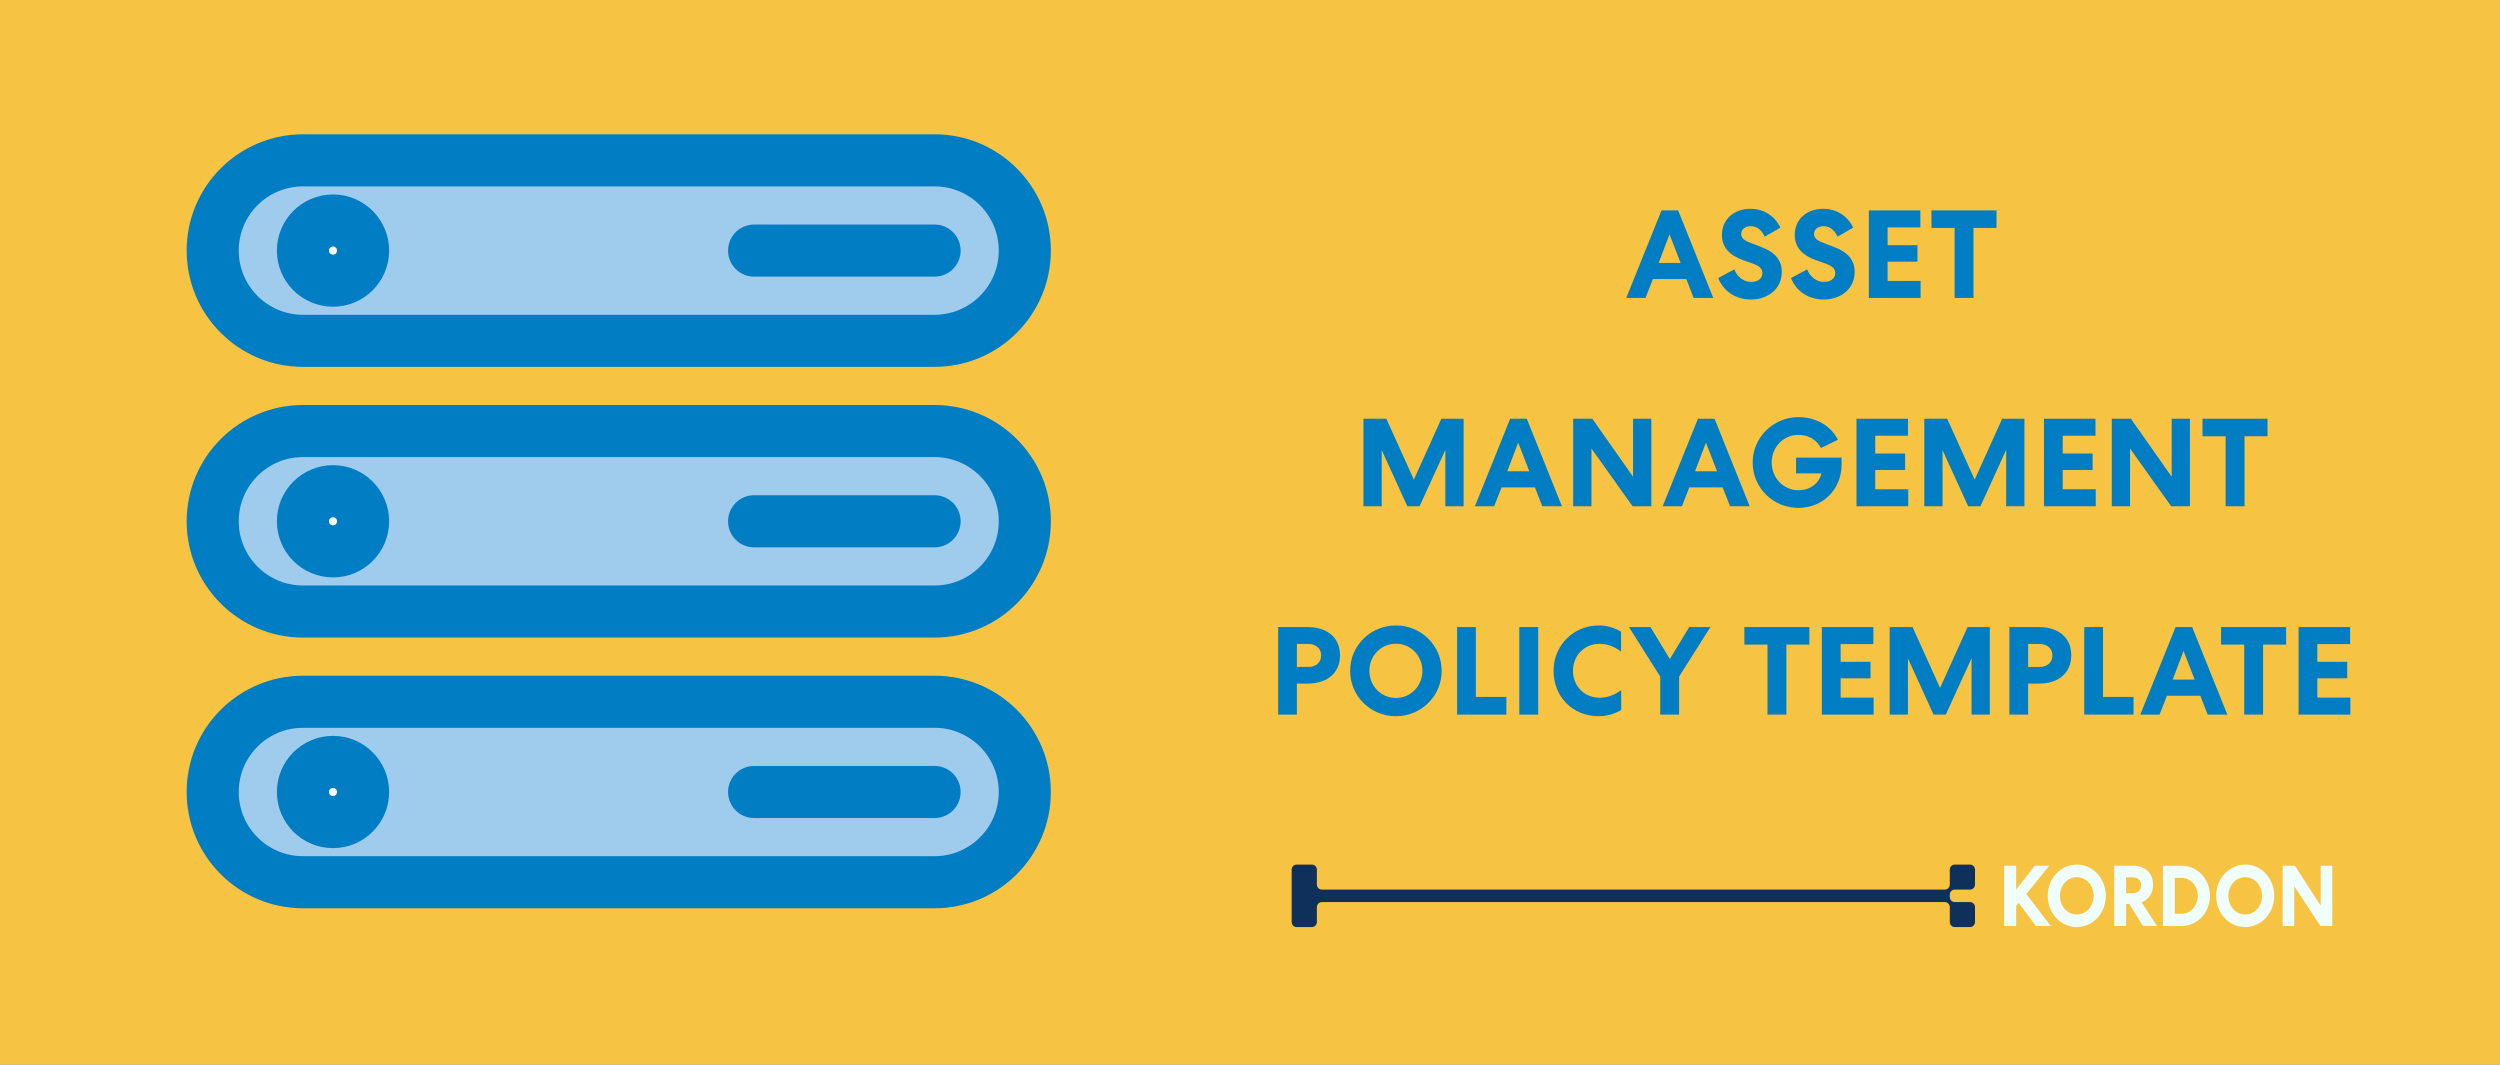 <svg xmlns="http://www.w3.org/2000/svg" width="1200" height="511" viewBox="0 0 1200 511" fill="none"><rect x="0" y="0" width="1200" height="511" fill="#808080" stroke="none"/><g clip-path="url(#clip0_8271_60)"><rect width="1200" height="511" fill="#F6C343"></rect><path d="M622.42 415C621.083 415 620 416.075 620 417.4V442.6C620 443.925 621.083 445 622.42 445H629.68C631.017 445 632.1 443.925 632.1 442.6V435.4C632.1 434.075 633.183 433 634.52 433H933.48C934.817 433 935.9 434.075 935.9 435.4L935.9 442.6C935.9 443.925 936.984 445 938.32 445H945.58C946.917 445 948 443.925 948 442.6V435.4C948 434.075 946.917 433 945.58 433H938.32C936.987 433 935.906 431.931 935.9 430.611V429.4C935.9 428.075 936.984 427 938.32 427H945.58C946.917 427 948 425.925 948 424.6V417.4C948 416.075 946.917 415 945.58 415H938.32C936.984 415 935.9 416.075 935.9 417.4V424.6C935.9 425.925 934.817 427 933.48 427H634.52C633.183 427 632.1 425.925 632.1 424.6V417.4C632.1 416.075 631.017 415 629.68 415H622.42Z" fill="#0E305B"></path><path d="M967.754 415.537H962V444.463H967.754V434.835L968.973 433.347L977.166 444.463H984.367L972.631 429.174L983.605 415.537H976.746L967.754 426.983V415.537Z" fill="#F0FFFC"></path><path d="M1010.79 430C1010.79 421.653 1004.58 415 996.849 415C989.114 415 982.903 421.653 982.903 430C982.903 438.347 989.114 445 996.849 445C1004.58 445 1010.79 438.347 1010.79 430ZM1004.93 430C1004.93 435 1001.38 438.967 996.849 438.967C992.314 438.967 988.771 435 988.771 430C988.771 425 992.314 421.033 996.849 421.033C1001.38 421.033 1004.93 425 1004.93 430Z" fill="#F0FFFC"></path><path d="M1020.52 433.884H1022.04L1028.6 444.463H1035.34L1027.99 433.14C1031.19 431.818 1033.47 428.926 1033.47 424.793C1033.47 418.884 1029.47 415.537 1023.72 415.537H1014.84V444.463H1020.52V433.884ZM1020.52 421.116H1023.76C1026.04 421.116 1027.72 422.479 1027.72 424.917C1027.72 427.314 1026.04 428.76 1023.76 428.76H1020.52V421.116Z" fill="#F0FFFC"></path><path d="M1060.79 430C1060.79 421.86 1054.69 415.537 1047.22 415.537H1038.19V444.463H1047.22C1054.69 444.463 1060.79 438.14 1060.79 430ZM1054.92 430C1054.92 434.793 1051.49 438.636 1047.07 438.636H1043.91V421.364H1047.07C1051.49 421.364 1054.92 425.207 1054.92 430Z" fill="#F0FFFC"></path><path d="M1091.64 430C1091.64 421.653 1085.43 415 1077.69 415C1069.96 415 1063.75 421.653 1063.75 430C1063.75 438.347 1069.96 445 1077.69 445C1085.43 445 1091.64 438.347 1091.64 430ZM1085.77 430C1085.77 435 1082.23 438.967 1077.69 438.967C1073.16 438.967 1069.61 435 1069.61 430C1069.61 425 1073.16 421.033 1077.69 421.033C1082.23 421.033 1085.77 425 1085.77 430Z" fill="#F0FFFC"></path><path d="M1113.94 415.537V434.711L1101.51 415.537H1095.68V444.463H1101.25V425.372L1113.78 444.463H1119.5V415.537H1113.94Z" fill="#F0FFFC"></path><path d="M797.527 101H805.507L822.367 143H812.947L809.407 133.94H793.387L789.847 143H780.607L797.527 101ZM801.367 112.46L796.147 126.2H806.707L801.367 112.46ZM824.73 133.46L832.47 129.32C833.91 132.92 836.91 135.32 840.57 135.32C843.51 135.32 845.97 133.82 845.97 131.12C845.97 129.08 844.59 127.7 841.59 126.62L836.55 124.82C830.43 122.6 826.53 118.88 826.53 112.82C826.53 105.2 832.35 100.22 840.27 100.22C846.51 100.22 851.97 103.64 854.55 109.28L847.05 113.6C845.79 110.78 843.57 108.56 840.45 108.56C837.69 108.56 835.77 110.06 835.77 112.28C835.77 114.26 837.27 115.46 839.85 116.42L845.31 118.52C852.03 121.04 855.27 124.88 855.27 130.52C855.27 138.92 848.25 143.78 840.45 143.78C833.49 143.78 827.37 140.12 824.73 133.46ZM859.683 133.46L867.423 129.32C868.863 132.92 871.863 135.32 875.523 135.32C878.463 135.32 880.923 133.82 880.923 131.12C880.923 129.08 879.543 127.7 876.543 126.62L871.503 124.82C865.383 122.6 861.483 118.88 861.483 112.82C861.483 105.2 867.303 100.22 875.223 100.22C881.463 100.22 886.923 103.64 889.503 109.28L882.003 113.6C880.743 110.78 878.523 108.56 875.403 108.56C872.643 108.56 870.723 110.06 870.723 112.28C870.723 114.26 872.223 115.46 874.803 116.42L880.263 118.52C886.983 121.04 890.223 124.88 890.223 130.52C890.223 138.92 883.203 143.78 875.403 143.78C868.443 143.78 862.323 140.12 859.683 133.46ZM897.044 143V101H921.764V109.16H906.044V117.68H920.384V125.6H906.044V134.84H921.884V143H897.044ZM927.113 109.4V101H958.313V109.4H947.273V143H938.213V109.4H927.113ZM691.849 201H702.529V243H693.769V215.94L681.409 243H675.529L663.229 216.06V243H654.469V201H665.449L678.649 230.22L691.849 201ZM724.882 201H732.862L749.722 243H740.302L736.762 233.94H720.742L717.202 243H707.962L724.882 201ZM728.722 212.46L723.502 226.2H734.062L728.722 212.46ZM783.877 201H792.637V243H783.637L763.897 215.28V243H755.137V201H764.317L783.877 228.84V201ZM815.004 201H822.984L839.844 243H830.424L826.884 233.94H810.864L807.324 243H798.084L815.004 201ZM818.844 212.46L813.624 226.2H824.184L818.844 212.46ZM882.206 211.08L874.046 215.04C871.946 211.02 868.046 208.74 863.186 208.74C856.046 208.74 850.406 214.62 850.406 222C850.406 229.38 856.046 235.32 863.246 235.32C868.826 235.32 873.206 232.02 874.286 227.22H862.106V219.66H883.946V223.02C883.946 234.72 875.186 243.78 863.186 243.78C850.946 243.78 841.286 234 841.286 222C841.286 210 851.186 200.22 863.246 200.22C871.646 200.22 878.786 204.36 882.206 211.08ZM891.11 243V201H915.83V209.16H900.11V217.68H914.45V225.6H900.11V234.84H915.95V243H891.11ZM961.041 201H971.721V243H962.961V215.94L950.601 243H944.721L932.421 216.06V243H923.661V201H934.641L947.841 230.22L961.041 201ZM981.114 243V201H1005.83V209.16H990.114V217.68H1004.45V225.6H990.114V234.84H1005.95V243H981.114ZM1042.4 201H1051.16V243H1042.16L1022.42 215.28V243H1013.66V201H1022.84L1042.4 228.84V201ZM1057.21 209.4V201H1088.41V209.4H1077.37V243H1068.31V209.4H1057.21ZM613.508 301H627.788C636.908 301 643.208 305.92 643.208 314.56C643.208 323.14 636.908 328.12 627.788 328.12H622.508V343H613.508V301ZM622.508 309.1V320.14H627.968C631.568 320.14 634.148 318.1 634.148 314.62C634.148 311.14 631.568 309.1 627.968 309.1H622.508ZM691.984 322C691.984 334.12 682.204 343.78 670.024 343.78C657.844 343.78 648.064 334.12 648.064 322C648.064 309.88 657.844 300.22 670.024 300.22C682.204 300.22 691.984 309.88 691.984 322ZM682.744 322C682.744 314.74 677.164 308.98 670.024 308.98C662.884 308.98 657.304 314.74 657.304 322C657.304 329.26 662.884 335.02 670.024 335.02C677.164 335.02 682.744 329.26 682.744 322ZM699.411 301H708.411V334.54H723.051V343H699.411V301ZM729.266 301H738.326V343H729.266V301ZM745.716 322C745.716 309.7 755.316 300.22 767.436 300.22C771.096 300.22 774.816 301.24 778.116 303.22V312.76C774.936 310.36 771.636 309.04 767.736 309.04C760.416 309.04 755.016 314.74 755.016 322C755.016 329.14 760.296 334.9 767.736 334.9C771.576 334.9 774.876 333.64 778.176 331.3V340.84C774.516 342.94 770.736 343.78 767.376 343.78C754.896 343.78 745.716 334.48 745.716 322ZM805.966 324.76V343H796.906V324.76L781.906 301H792.226L801.526 316.36L810.826 301H820.966L805.966 324.76ZM837.301 309.4V301H868.501V309.4H857.461V343H848.401V309.4H837.301ZM874.501 343V301H899.221V309.16H883.501V317.68H897.841V325.6H883.501V334.84H899.341V343H874.501ZM944.431 301H955.111V343H946.351V315.94L933.991 343H928.111L915.811 316.06V343H907.051V301H918.031L931.231 330.22L944.431 301ZM964.504 301H978.784C987.904 301 994.204 305.92 994.204 314.56C994.204 323.14 987.904 328.12 978.784 328.12H973.504V343H964.504V301ZM973.504 309.1V320.14H978.964C982.564 320.14 985.144 318.1 985.144 314.62C985.144 311.14 982.564 309.1 978.964 309.1H973.504ZM1000.45 301H1009.45V334.54H1024.09V343H1000.45V301ZM1044.27 301H1052.25L1069.11 343H1059.69L1056.15 333.94H1040.13L1036.59 343H1027.35L1044.27 301ZM1048.11 312.46L1042.89 326.2H1053.45L1048.11 312.46ZM1066.12 309.4V301H1097.32V309.4H1086.28V343H1077.22V309.4H1066.12ZM1103.32 343V301H1128.04V309.16H1112.32V317.68H1126.66V325.6H1112.32V334.84H1128.16V343H1103.32Z" fill="#007DC3"></path><path fill-rule="evenodd" clip-rule="evenodd" d="M448.594 163.594C472.509 163.594 491.906 144.197 491.906 120.281C491.906 96.365 472.509 76.969 448.594 76.969H145.406C121.491 76.969 102.094 96.365 102.094 120.281C102.094 144.197 121.491 163.594 145.406 163.594H448.594Z" fill="#9FCBED"></path><path fill-rule="evenodd" clip-rule="evenodd" d="M174.281 120.281C174.281 128.251 167.813 134.719 159.844 134.719C151.874 134.719 145.406 128.251 145.406 120.281C145.406 112.312 151.874 105.844 159.844 105.844C167.813 105.844 174.281 112.312 174.281 120.281Z" fill="white"></path><path fill-rule="evenodd" clip-rule="evenodd" d="M448.594 293.531C472.509 293.531 491.906 274.134 491.906 250.219C491.906 226.303 472.509 206.906 448.594 206.906H145.406C121.491 206.906 102.094 226.303 102.094 250.219C102.094 274.134 121.491 293.531 145.406 293.531H448.594Z" fill="#9FCBED"></path><path fill-rule="evenodd" clip-rule="evenodd" d="M174.281 250.219C174.281 258.188 167.813 264.656 159.844 264.656C151.874 264.656 145.406 258.188 145.406 250.219C145.406 242.249 151.874 235.781 159.844 235.781C167.813 235.781 174.281 242.249 174.281 250.219Z" fill="white"></path><path fill-rule="evenodd" clip-rule="evenodd" d="M448.594 423.469C472.509 423.469 491.906 404.072 491.906 380.156C491.906 356.241 472.509 336.844 448.594 336.844H145.406C121.491 336.844 102.094 356.241 102.094 380.156C102.094 404.072 121.491 423.469 145.406 423.469H448.594Z" fill="#9FCBED"></path><path fill-rule="evenodd" clip-rule="evenodd" d="M174.281 380.156C174.281 388.126 167.813 394.594 159.844 394.594C151.874 394.594 145.406 388.126 145.406 380.156C145.406 372.187 151.874 365.719 159.844 365.719C167.813 365.719 174.281 372.187 174.281 380.156Z" fill="white"></path><path fill-rule="evenodd" clip-rule="evenodd" d="M448.594 163.594C472.509 163.594 491.906 144.197 491.906 120.281C491.906 96.365 472.509 76.969 448.594 76.969H145.406C121.491 76.969 102.094 96.365 102.094 120.281C102.094 144.197 121.491 163.594 145.406 163.594H448.594Z" stroke="#007DC3" stroke-width="25" stroke-linecap="round" stroke-linejoin="round"></path><path fill-rule="evenodd" clip-rule="evenodd" d="M174.281 120.281C174.281 128.251 167.813 134.719 159.844 134.719C151.874 134.719 145.406 128.251 145.406 120.281C145.406 112.312 151.874 105.844 159.844 105.844C167.813 105.844 174.281 112.312 174.281 120.281Z" stroke="#007DC3" stroke-width="25" stroke-linecap="round" stroke-linejoin="round"></path><path d="M448.594 120.281H361.969" stroke="#007DC3" stroke-width="25" stroke-linecap="round" stroke-linejoin="round"></path><path fill-rule="evenodd" clip-rule="evenodd" d="M448.594 293.531C472.509 293.531 491.906 274.134 491.906 250.219C491.906 226.303 472.509 206.906 448.594 206.906H145.406C121.491 206.906 102.094 226.303 102.094 250.219C102.094 274.134 121.491 293.531 145.406 293.531H448.594Z" stroke="#007DC3" stroke-width="25" stroke-linecap="round" stroke-linejoin="round"></path><path fill-rule="evenodd" clip-rule="evenodd" d="M174.281 250.219C174.281 258.188 167.813 264.656 159.844 264.656C151.874 264.656 145.406 258.188 145.406 250.219C145.406 242.249 151.874 235.781 159.844 235.781C167.813 235.781 174.281 242.249 174.281 250.219Z" stroke="#007DC3" stroke-width="25" stroke-linecap="round" stroke-linejoin="round"></path><path d="M448.594 250.219H361.969" stroke="#007DC3" stroke-width="25" stroke-linecap="round" stroke-linejoin="round"></path><path fill-rule="evenodd" clip-rule="evenodd" d="M448.594 423.469C472.509 423.469 491.906 404.072 491.906 380.156C491.906 356.241 472.509 336.844 448.594 336.844H145.406C121.491 336.844 102.094 356.241 102.094 380.156C102.094 404.072 121.491 423.469 145.406 423.469H448.594Z" stroke="#007DC3" stroke-width="25" stroke-linecap="round" stroke-linejoin="round"></path><path fill-rule="evenodd" clip-rule="evenodd" d="M174.281 380.156C174.281 388.126 167.813 394.594 159.844 394.594C151.874 394.594 145.406 388.126 145.406 380.156C145.406 372.187 151.874 365.719 159.844 365.719C167.813 365.719 174.281 372.187 174.281 380.156Z" stroke="#007DC3" stroke-width="25" stroke-linecap="round" stroke-linejoin="round"></path><path d="M448.594 380.156H361.969" stroke="#007DC3" stroke-width="25" stroke-linecap="round" stroke-linejoin="round"></path></g><defs><clipPath id="clip0_8271_60"><rect width="1200" height="511" fill="white"></rect></clipPath></defs></svg>